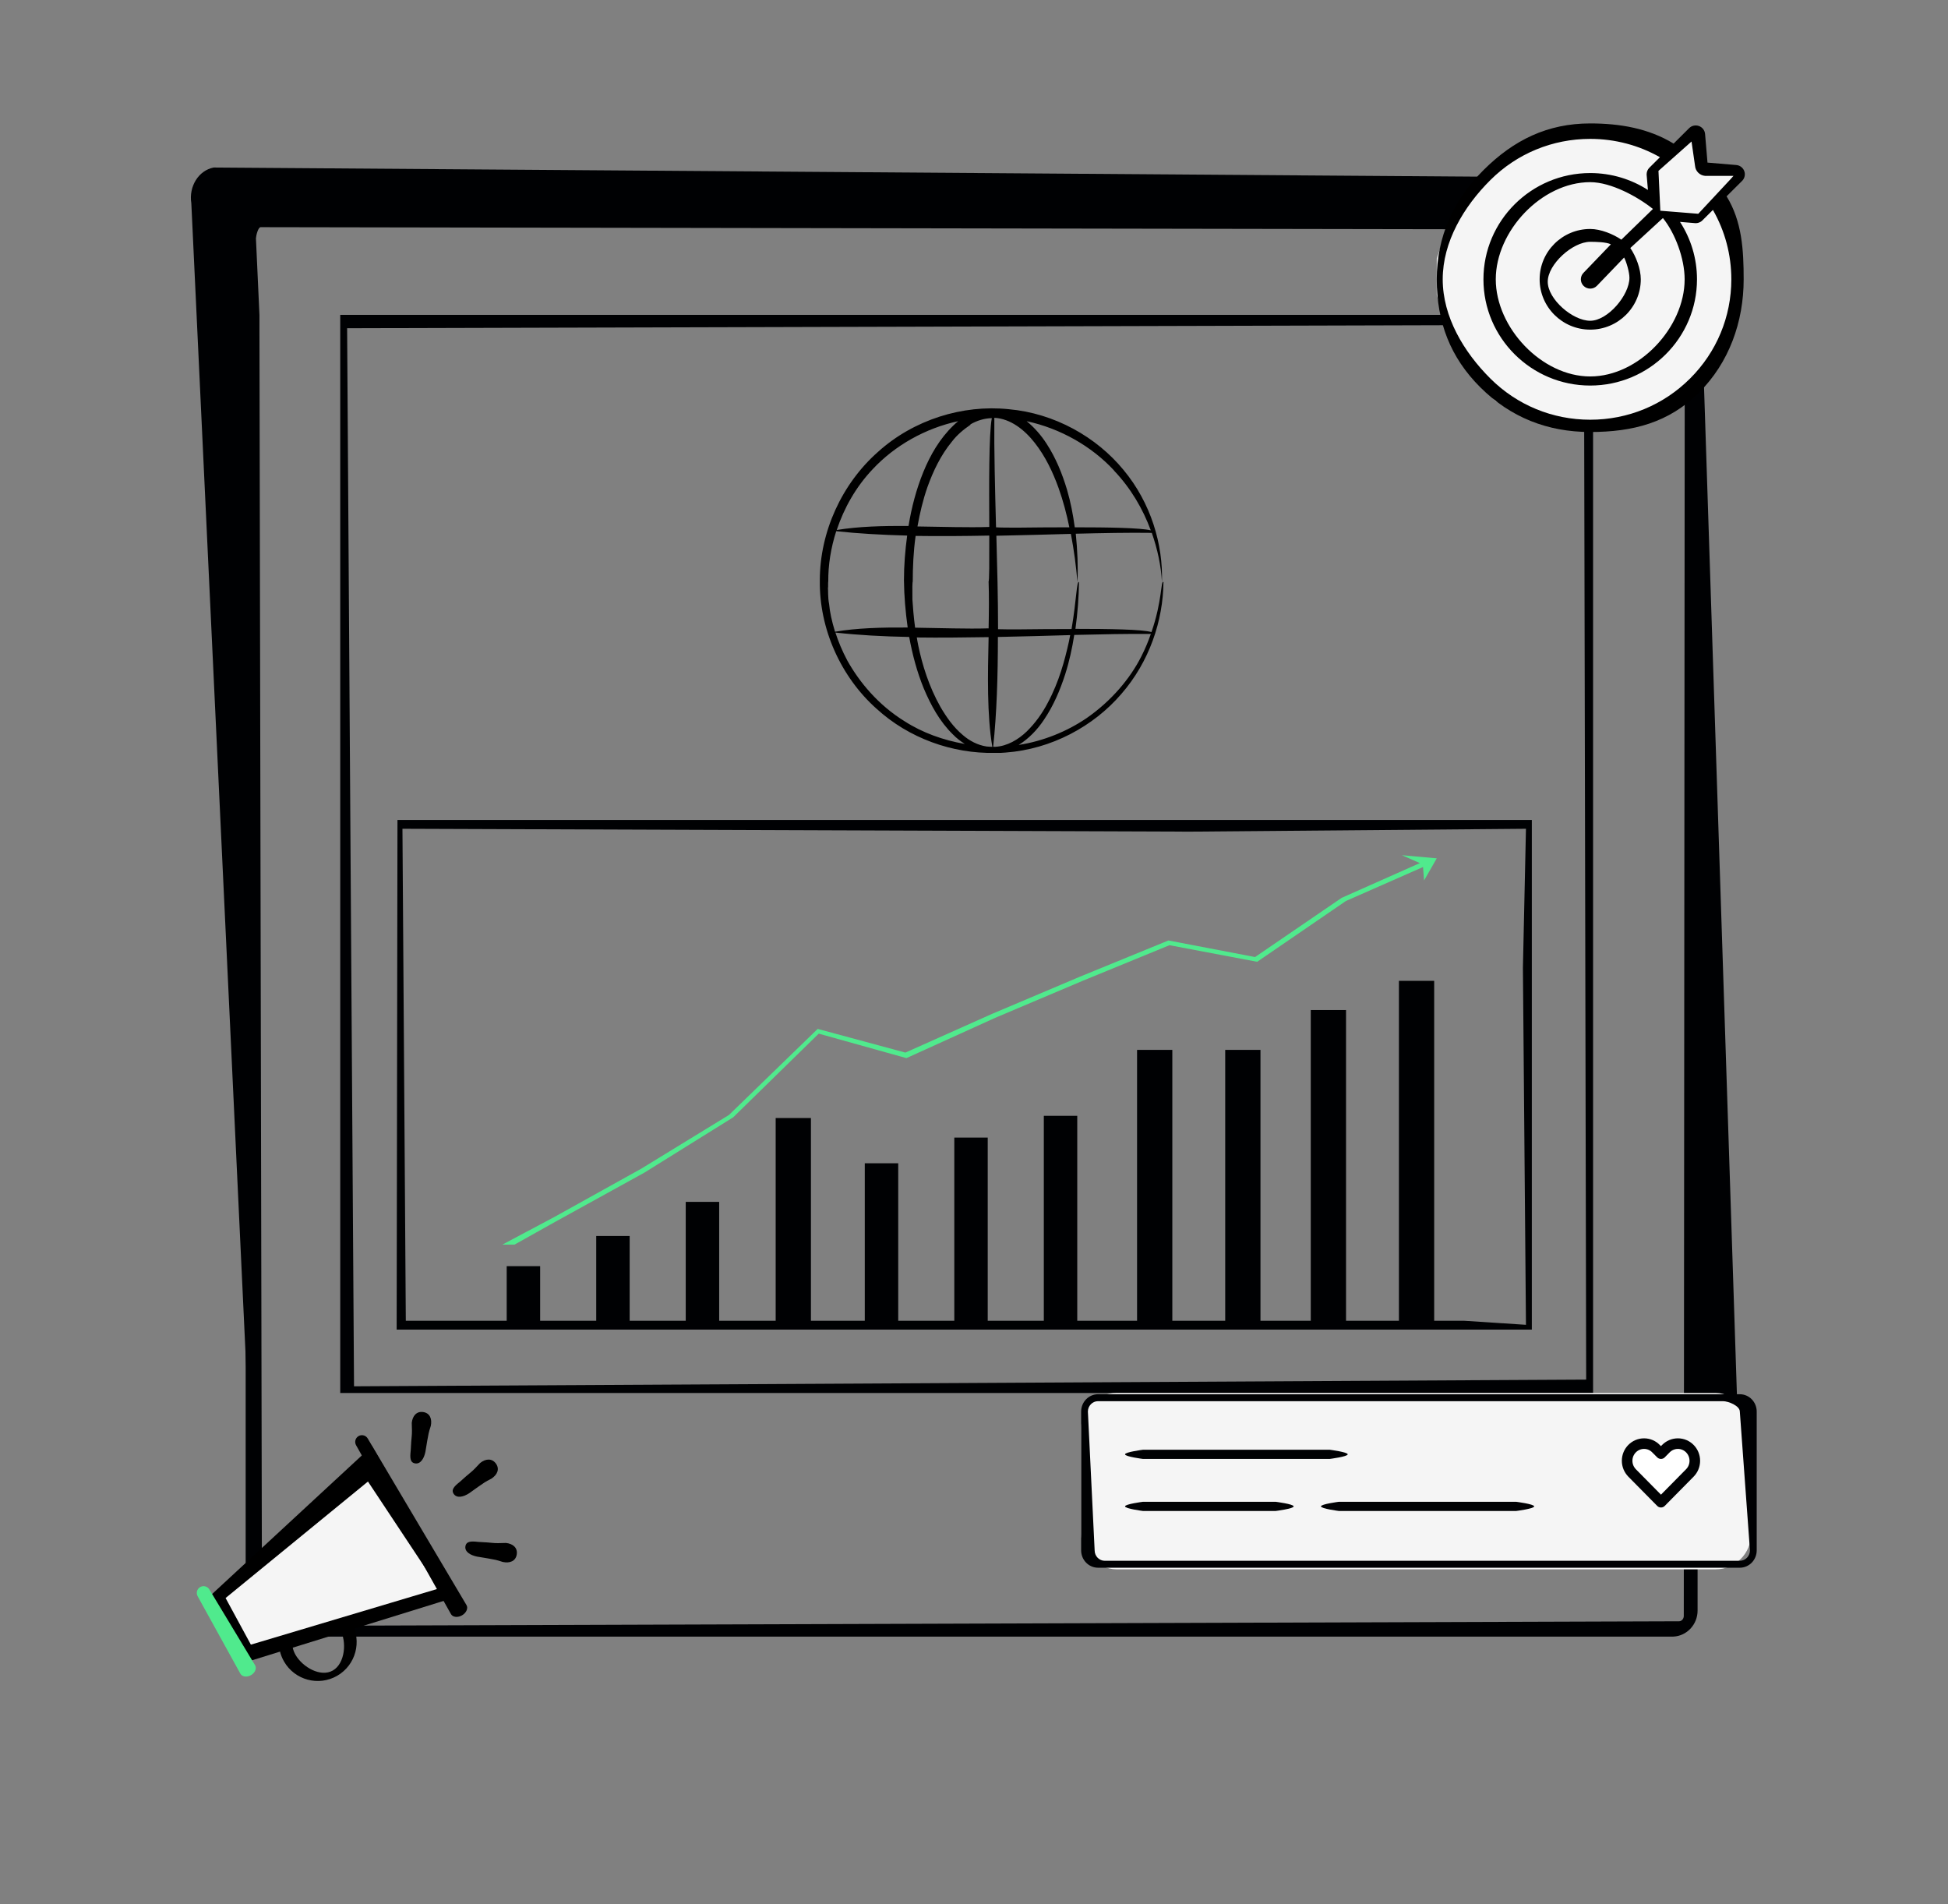 <svg width="221" height="216" viewBox="0 0 221 216" fill="none" xmlns="http://www.w3.org/2000/svg">
<rect x="0" y="0" width="221" height="216" fill="#808080" stroke="none"/>
<path fill-rule="evenodd" clip-rule="evenodd" d="M28.824 173.997V25.407L191.801 25.562V167.43L197.335 166.807L192.641 23.059C192.334 21.158 190.71 19.861 188.99 20.192L24.239 19.001C22.519 19.332 21.399 21.159 21.706 23.059L28.824 173.997Z" fill="#000103"/>
<path d="M189.706 24.202C191.251 24.202 192.52 25.406 192.588 26.927L192.59 27.055V182.678C192.59 184.258 191.377 185.564 189.832 185.632L189.706 185.635H30.756C29.193 185.635 27.939 184.37 27.874 182.805L27.871 182.678V27.055C27.871 25.517 29.098 24.271 30.628 24.205L30.756 24.202H189.706ZM29.575 25.767C29.288 25.767 29.062 26.677 29.039 27.006L29.037 27.055L29.435 35.73V37.477L29.719 182.336C29.719 182.644 31.12 184.26 31.447 184.406L31.478 184.416L190.487 183.893C190.753 183.893 190.989 183.666 191.021 183.355L191.025 183.282L191.135 38.258V37.932H191.107L191.023 36.572L190.69 26.549C190.69 26.321 190.527 26.122 190.297 26.062L190.233 26.05L190.152 26.044L29.575 25.767Z" fill="#000103"/>
<path d="M180.733 35.714V158H38.6V35.714H180.733ZM39.381 37.23L40.164 157.241L179.951 156.482L179.701 36.841L39.381 37.23Z" fill="#000103"/>
<path d="M61.279 143.615H57.485V149.898H61.279V143.615Z" fill="#000103"/>
<path d="M71.435 140.192H67.642V149.897H71.435V140.192Z" fill="#000103"/>
<path d="M81.59 136.322H77.797V149.898H81.59V136.322Z" fill="#000103"/>
<path d="M92 126.812H88V150H92V126.812Z" fill="#000103"/>
<path d="M101.903 131.945H98.11V149.84H101.903V131.945Z" fill="#000103"/>
<path d="M112.058 129.03H108.265V149.841H112.058V129.03Z" fill="#000103"/>
<path d="M122.214 126.562H118.421V149.898H122.214V126.562Z" fill="#000103"/>
<path d="M133 119.083H129V150H133V119.083Z" fill="#000103"/>
<path d="M143 119.083H139V150H143V119.083Z" fill="#000103"/>
<path d="M152.707 114.564H148.707V149.898H152.707V114.564Z" fill="#000103"/>
<path d="M162.707 111.252H158.707V149.898H162.707V111.252Z" fill="#000103"/>
<path d="M163 97.358L161.562 99.866L161.442 98.343L152.693 102.195L142.625 109.091L132.677 107.21L122.849 111.24L112.902 115.45L102.834 120.017L92.886 117.241L83.178 126.734L73.111 133.003L63.043 138.556L58.38 141.167H57L62.923 138.019L72.751 132.556L82.699 126.466L92.766 116.703L102.714 119.39L112.542 115.002L122.49 110.792L132.558 106.673L142.385 108.553L152.213 101.836L161.082 97.896L159.045 97L163 97.358Z" fill="#50EA8D"/>
<rect x="122.655" y="158" width="76" height="20" rx="4" fill="#F5F5F5"/>
<path d="M197.382 158.141C198.441 158.141 199.298 159.022 199.298 160.108V175.851C199.298 176.937 198.441 177.818 197.382 177.818H124.571C123.513 177.818 122.655 176.937 122.655 175.851V160.108C122.655 159.022 123.513 158.141 124.571 158.141H197.382ZM124.571 158.929C123.936 158.929 123.421 159.457 123.421 160.109L124.187 175.852C124.187 176.503 124.703 177.032 125.337 177.032H197.382C198.017 177.032 198.532 176.503 198.532 175.852L197.382 160.109C197.382 159.457 196.101 158.929 195.466 158.929H124.571Z" fill="#000103"/>
<path d="M150.855 164.437C150.855 164.437 152.898 164.698 152.898 164.958C152.898 165.219 150.855 165.48 150.855 165.48H129.667C129.667 165.48 127.636 165.219 127.636 164.958C127.636 164.698 129.667 164.437 129.667 164.437H150.855Z" fill="#000103"/>
<path d="M144.723 170.34C144.723 170.34 146.766 170.601 146.766 170.861C146.766 171.122 144.723 171.383 144.723 171.383H129.667C129.667 171.383 127.636 171.122 127.636 170.861C127.636 170.601 129.667 170.34 129.667 170.34H144.723Z" fill="#000103"/>
<path d="M172.008 170.34C172.008 170.34 174.051 170.601 174.051 170.861C174.051 171.122 172.008 171.383 172.008 171.383H151.894C151.894 171.383 149.863 171.122 149.863 170.861C149.863 170.601 151.894 170.34 151.894 170.34H172.008Z" fill="#000103"/>
<path fill-rule="evenodd" clip-rule="evenodd" d="M191.716 167.065L188.437 170.387L185.157 167.065C184.812 166.707 184.597 166.225 184.597 165.688C184.597 164.615 185.457 163.743 186.517 163.743C187.047 163.743 187.531 163.961 187.876 164.319L188.437 164.879L188.997 164.311C189.343 163.961 189.827 163.743 190.357 163.743C191.417 163.743 192.277 164.615 192.277 165.688C192.277 166.225 192.062 166.715 191.716 167.065V167.065Z" fill="white" stroke="#000103" stroke-width="1.2" stroke-linejoin="round"/>
<path d="M99.43 80.375C103.11 83.748 108.055 85.492 112.847 85.397H113.077C113.422 85.397 113.747 85.397 114.092 85.358C119.287 84.975 124.059 82.387 127.202 78.727C130.403 75.066 131.956 70.389 131.994 66.019C131.687 65.751 131.86 68.185 130.633 71.692C129.579 71.386 125.822 71.328 122.008 71.328C122.257 69.526 122.392 67.744 122.411 66.019C122.142 65.827 122.142 67.974 121.567 71.347C119.382 71.347 117.217 71.367 115.568 71.386C114.552 71.386 113.747 71.386 113.23 71.367C113.23 67.878 113.134 64.275 113.038 60.767C115.894 60.71 118.731 60.633 121.491 60.556C121.855 62.435 122.085 64.275 122.238 66.019C122.315 64.256 122.238 62.416 122.047 60.537C125.113 60.461 128.046 60.403 130.672 60.441C131.323 62.301 131.726 64.198 131.822 66.019C131.956 61.745 130.576 57.049 127.471 53.312C124.404 49.574 119.651 46.871 114.418 46.411C109.224 45.875 103.647 47.6 99.602 51.261C95.52 54.864 93.009 60.307 93.009 65.827C92.932 71.347 95.405 76.791 99.449 80.394L99.43 80.375ZM112.521 84.707C112.31 84.707 112.118 84.687 111.907 84.668C110.93 84.515 109.991 84.036 109.224 83.365C108.17 82.483 107.365 81.333 106.694 80.183C105.372 77.845 104.624 75.372 104.183 73.245C104.107 72.919 104.068 72.612 104.011 72.306C106.656 72.344 109.397 72.306 112.157 72.267C112.061 76.541 111.965 81.103 112.578 84.707C112.559 84.707 112.54 84.707 112.521 84.707ZM130.557 71.922C130.269 72.746 129.924 73.59 129.464 74.491C128.218 76.944 126.11 79.493 123.254 81.467C121.05 82.962 118.386 84.055 115.568 84.496C116.737 83.767 117.696 82.751 118.424 81.659C119.517 80.049 120.264 78.286 120.839 76.503C121.318 75.008 121.644 73.494 121.874 72.018C124.96 71.942 127.912 71.884 130.557 71.903V71.922ZM121.414 72.037C121.357 72.287 121.318 72.536 121.261 72.804C120.801 74.874 120.149 77.327 118.884 79.685C118.271 80.873 117.466 82.004 116.488 82.962C115.511 83.901 114.265 84.63 112.923 84.707C112.847 84.707 112.751 84.707 112.674 84.707C113.077 81.007 113.211 76.714 113.211 72.248C115.99 72.191 118.75 72.114 121.414 72.037ZM112.157 66C112.214 67.591 112.195 69.392 112.157 71.271C109.665 71.347 106.752 71.232 103.819 71.194C103.647 69.929 103.57 68.837 103.512 67.993C103.493 66.709 103.512 65.981 103.551 65.981C103.551 64.332 103.627 62.569 103.877 60.786C106.598 60.825 109.416 60.806 112.233 60.748C112.233 63.719 112.252 66 112.137 66H112.157ZM110.087 48.136C110.853 47.696 111.677 47.447 112.521 47.427C112.176 49.267 112.214 55.113 112.233 59.771C109.799 59.847 106.962 59.752 104.087 59.713C104.356 58.218 104.701 56.723 105.218 55.247C105.87 53.426 106.732 51.625 107.978 50.111C108.572 49.325 109.32 48.712 110.106 48.175L110.087 48.136ZM115.549 59.847C114.38 59.847 113.479 59.847 113 59.809C112.885 55.382 112.77 51.107 112.808 47.389C114.629 47.485 116.22 48.731 117.389 50.226C118.597 51.759 119.44 53.541 120.092 55.343C120.628 56.838 121.012 58.333 121.318 59.809C119.21 59.809 117.14 59.828 115.549 59.847ZM126.378 53.369C128.295 55.382 129.656 57.72 130.557 60.154C129.387 59.867 125.669 59.809 121.932 59.809C121.74 58.391 121.472 56.972 121.05 55.535C120.513 53.752 119.804 51.97 118.731 50.322C118.137 49.401 117.37 48.501 116.469 47.772C120.302 48.596 123.829 50.609 126.378 53.35V53.369ZM99.008 53.216C101.519 50.532 104.969 48.577 108.707 47.772C108.515 47.926 108.323 48.098 108.151 48.271C106.617 49.746 105.544 51.606 104.758 53.522C103.953 55.496 103.417 57.547 103.072 59.656C100.177 59.636 97.341 59.713 94.926 60.116C95.75 57.643 97.092 55.228 99.027 53.197L99.008 53.216ZM93.948 66.632C93.948 66.192 93.948 65.962 93.967 65.962C93.948 64.121 94.255 62.166 94.868 60.25C97.322 60.518 100.043 60.672 102.918 60.748C102.688 62.435 102.554 64.121 102.554 65.827C102.573 67.61 102.727 69.392 102.976 71.175C100.043 71.156 97.168 71.232 94.734 71.654C94.37 70.466 94.14 69.412 94.063 68.53C93.91 67.725 93.967 67.073 93.929 66.632H93.948ZM94.792 71.75C97.341 72.037 100.158 72.191 103.148 72.248C103.512 74.242 104.03 76.197 104.797 78.075C105.602 79.992 106.617 81.851 108.112 83.307C108.515 83.729 108.975 84.074 109.454 84.381C107.001 83.959 104.624 83.097 102.631 81.812C99.641 79.972 97.494 77.366 96.133 74.931C95.539 73.82 95.098 72.746 94.772 71.731L94.792 71.75Z" fill="black"/>
<path d="M177.156 14.828L185.067 15.657L188.398 17.728L192.145 14.828L192.562 18.97L196.725 19.799L194.643 23.113L195.893 26.012L196.725 31.397L195.476 39.681L192.145 43.824L186.733 47.138L180.904 48.38L172.993 47.138L169.662 45.481L167.996 43.824L166.331 40.924L164.249 37.61L163 33.468V29.326L164.249 25.598L167.164 20.627L170.495 18.142L173.825 15.657L177.156 14.828Z" fill="#F5F5F5"/>
<path d="M180.409 14C183.773 14 187.026 14.553 189.87 16.288L191.629 14.538C191.921 14.247 192.357 14.152 192.745 14.293C193.133 14.434 193.405 14.787 193.44 15.196L193.715 18.443L196.978 18.717C197.39 18.752 197.745 19.021 197.887 19.407C198.029 19.793 197.932 20.227 197.64 20.518L195.881 22.268C197.625 25.098 197.818 28.334 197.818 31.681C197.818 36.499 196.17 41.13 192.745 44.537C189.32 47.944 185.253 49 180.409 49C175.566 49 171.373 47.346 167.948 43.938C164.523 40.531 163 36.499 163 31.681C163 26.862 164.887 22.692 168.312 19.284C171.737 15.877 175.566 14 180.409 14ZM180.409 15.753C176.133 15.753 172.113 17.41 169.089 20.418C166.065 23.426 163.675 27.426 163.675 31.681C163.675 35.935 166.065 39.934 169.089 42.942C172.113 45.951 176.133 47.607 180.409 47.607C184.686 47.607 188.706 45.951 191.73 42.942C194.753 39.934 196.418 35.935 196.418 31.681C196.418 28.898 195.7 26.201 194.33 23.811L193.132 25.003C193.105 25.029 193.078 25.054 193.049 25.077C193.04 25.084 193.03 25.09 193.021 25.098C193 25.113 192.98 25.128 192.959 25.142C192.948 25.149 192.936 25.155 192.924 25.162C192.904 25.174 192.884 25.186 192.863 25.196C192.85 25.203 192.837 25.208 192.824 25.214C192.804 25.224 192.783 25.232 192.763 25.24C192.749 25.245 192.736 25.25 192.722 25.255C192.7 25.262 192.679 25.269 192.657 25.274C192.644 25.278 192.63 25.282 192.616 25.285C192.594 25.29 192.571 25.294 192.549 25.298C192.535 25.3 192.521 25.302 192.507 25.304C192.484 25.306 192.461 25.308 192.438 25.31C192.424 25.31 192.41 25.311 192.396 25.311C192.391 25.312 192.386 25.312 192.381 25.312C192.351 25.312 192.321 25.311 192.291 25.309L190.596 25.167C191.814 27.046 192.523 29.283 192.523 31.681C192.522 38.325 187.088 43.731 180.409 43.731C173.73 43.731 168.296 38.325 168.296 31.681C168.296 25.036 173.73 19.629 180.409 19.629C182.82 19.629 185.068 20.334 186.957 21.546L186.814 19.859C186.811 19.821 186.81 19.782 186.811 19.743C186.818 19.474 186.928 19.215 187.121 19.023L188.319 17.831C185.916 16.469 183.207 15.753 180.409 15.753ZM180.409 20.661C174.902 20.661 169.695 26.202 169.695 31.681C169.696 37.16 174.902 42.699 180.409 42.699C185.916 42.699 191.122 37.16 191.122 31.681C191.122 29.321 190.042 26.44 188.656 24.733L184.958 28.132C185.589 29.049 186.147 30.488 186.147 31.681C186.146 34.828 183.573 37.389 180.409 37.389C177.246 37.389 174.671 34.828 174.671 31.681C174.671 28.533 177.245 25.972 180.409 25.972C181.608 25.972 183.022 26.557 183.943 27.185L187.525 23.701C185.809 22.322 182.781 20.661 180.409 20.661ZM180.409 27.427C178.417 27.427 175.591 29.974 175.591 31.956C175.591 33.938 178.417 36.382 180.409 36.382C182.401 36.382 184.859 33.482 184.859 31.5C184.859 30.893 184.523 29.711 184.255 29.209L181.16 32.428C180.953 32.634 180.681 32.737 180.409 32.737C180.137 32.737 179.866 32.634 179.658 32.428C179.243 32.015 179.243 31.346 179.658 30.934L182.752 27.714C182.248 27.447 181.019 27.427 180.409 27.427ZM188.153 19.382L188.364 23.902L192.67 24.248L196.68 19.948H193.443C192.836 19.897 192.353 19.418 192.302 18.814L191.903 16.052L188.153 19.382Z" fill="black"/>
<path d="M41.559 166.537C39.981 167.629 29.371 176.803 24.263 181.253L27.601 187.929L50.814 180.191L41.559 166.537Z" fill="#F5F5F5"/>
<path d="M52.038 181.053L26.993 188.814L22.958 181.825L42.202 164.017L52.038 181.053ZM25.593 181.257L28.462 186.544L49.788 180.173L41.745 168.043L25.593 181.257Z" fill="black"/>
<path d="M31.736 187.202C31.646 186.795 31.903 186.393 32.309 186.304C32.715 186.214 33.117 186.471 33.207 186.877C33.27 187.165 33.378 187.443 33.529 187.705C34.332 189.096 36.374 190.277 37.765 189.474C39.156 188.67 39.37 186.187 38.567 184.796C38.359 184.436 38.482 183.975 38.842 183.767C39.203 183.559 39.663 183.683 39.871 184.043C41.09 186.155 40.367 188.855 38.255 190.074C36.144 191.293 33.444 190.57 32.224 188.458C31.996 188.062 31.832 187.64 31.736 187.202Z" fill="black"/>
<path d="M40.679 162.888C41 162.703 41.402 162.778 41.636 163.048L41.716 163.159L52.923 182.057C53.135 182.415 52.909 182.935 52.418 183.219C51.981 183.471 51.487 183.448 51.24 183.185L51.16 183.075L40.396 163.921C40.192 163.558 40.319 163.096 40.679 162.888Z" fill="black"/>
<path d="M22.71 180.013C23.03 179.828 23.434 179.903 23.671 180.172L23.751 180.281L28.934 188.869C29.149 189.226 28.945 189.733 28.477 190.003C28.062 190.243 27.587 190.209 27.346 189.943L27.267 189.832L22.421 181.049C22.22 180.685 22.349 180.221 22.71 180.013Z" fill="#50EA8D"/>
<path d="M56.261 166.005C55.81 165.384 55.093 165.441 54.469 165.944C53.999 166.46 53.64 166.815 53.394 167.012C53.119 167.231 52.708 167.589 52.159 168.087C51.531 168.585 51.138 168.985 51.49 169.47C51.843 169.955 52.57 169.804 53.239 169.363C53.992 168.816 54.571 168.409 54.979 168.142C55.129 168.043 55.385 167.902 55.748 167.718C56.42 167.28 56.712 166.627 56.261 166.005Z" fill="black"/>
<path d="M58.624 176.319C58.744 175.561 58.197 175.094 57.4 175.009C56.703 175.041 56.198 175.039 55.884 175.003C55.536 174.964 54.992 174.927 54.252 174.891C53.456 174.799 52.894 174.804 52.8 175.396C52.707 175.988 53.328 176.395 54.113 176.557C55.031 176.702 55.729 176.824 56.207 176.923C56.382 176.96 56.663 177.041 57.05 177.168C57.834 177.333 58.504 177.077 58.624 176.319Z" fill="black"/>
<path d="M48.025 160.164C47.266 160.044 46.8 160.59 46.714 161.388C46.746 162.085 46.744 162.59 46.709 162.904C46.67 163.252 46.632 163.796 46.596 164.536C46.504 165.332 46.509 165.894 47.101 165.987C47.694 166.081 48.1 165.46 48.262 164.675C48.407 163.756 48.529 163.059 48.629 162.581C48.665 162.406 48.746 162.125 48.873 161.738C49.038 160.953 48.783 160.284 48.025 160.164Z" fill="black"/>
<path d="M173.786 93V150.811H45L45.093 93H173.786ZM134.998 94.329L45.658 94.004L46.039 149.807H166.077L173.12 150.267L172.774 109.782L173.12 94.004L134.998 94.329Z" fill="#000103"/>
</svg>
